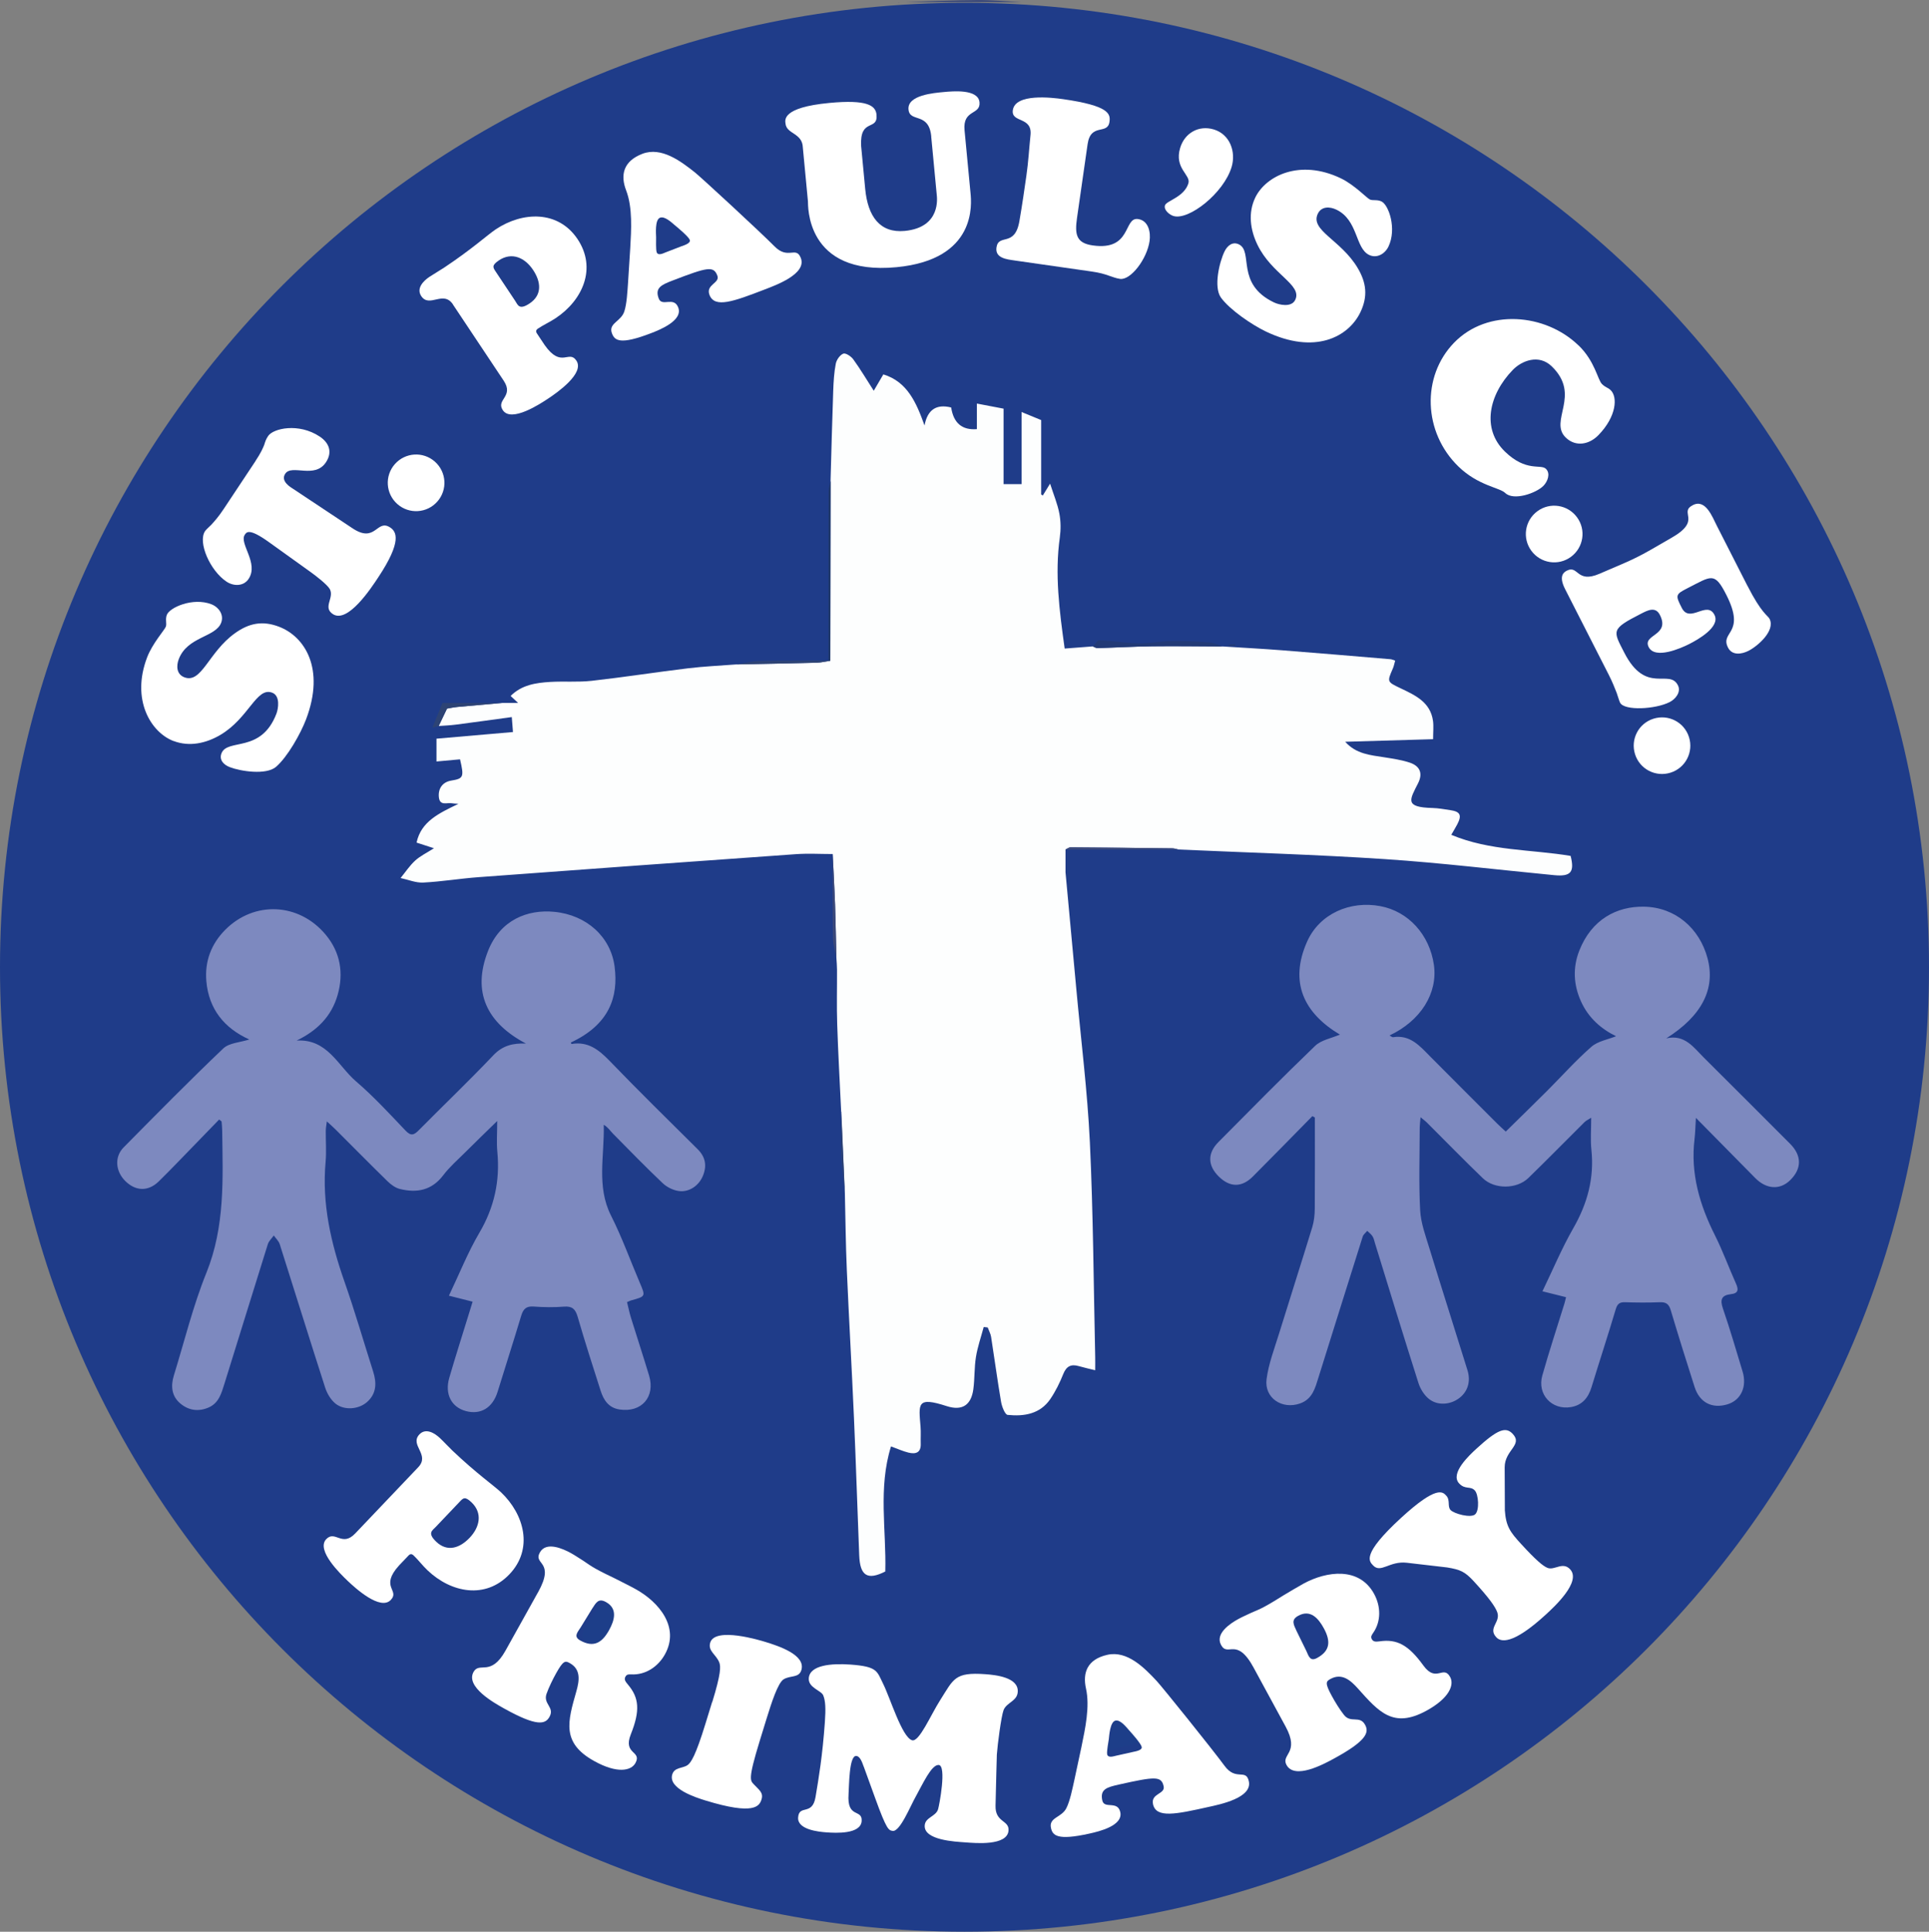 <?xml version="1.0" encoding="UTF-8"?><svg xmlns="http://www.w3.org/2000/svg" viewBox="0 0 412.64 413.24"><rect x="0" y="0" width="412.64" height="413.24" fill="#808080" stroke="none"/><defs><style>.e{fill:#fff;}.f{fill:#fdfefe;}.g{fill:#7d89bf;}.h{fill:#1f3c89;}.i{fill:#1e3c77;}.j{fill:#1e3768;}.k{fill:#223a76;}.l{fill:#1d3e89;}.m{fill:#2d4374;}.n{fill:#3b497a;}</style></defs><g id="a"/><g id="b"><g id="c"><g id="d"><g><path class="h" d="M0,206.92C0,92.97,92.37,.6,206.32,.6s206.32,92.37,206.32,206.32-92.37,206.32-206.32,206.32S0,320.86,0,206.92"/><path class="n" d="M218.62,.45c-8.3,0-16.6,0-24.9,0,5.12-.16,10.23-.41,15.35-.44,3.18-.02,6.37,.29,9.55,.45"/><path class="n" d="M192.47,.5l-.2,.04-.2-.03h.41"/><path class="f" d="M179.94,237.84c-.29-6.23-.65-12.45-.85-18.68-.13-3.9-.02-7.82-.04-11.73,0-.82-.08-1.63-.13-2.45-.09-3.8-.15-7.61-.28-11.41-.13-3.63-.34-7.25-.51-10.87-2.64,0-5.3-.16-7.93,.03-22.62,1.6-45.24,3.24-67.86,4.92-3.94,.29-7.86,.95-11.8,1.15-1.6,.08-3.23-.62-4.85-.97,1.03-1.26,1.94-2.65,3.12-3.73,1.08-.99,2.46-1.64,4.02-2.64-1.36-.44-2.4-.78-3.72-1.21,.96-4.52,4.81-6.29,8.96-8.29-.75-.06-1.09-.06-1.41-.12-1.03-.2-2.58,.64-2.78-1.31-.19-1.88,.83-3.24,2.63-3.54,2.65-.44,2.79-.74,1.9-4.55-1.78,.16-3.6,.33-5.04,.46v-4.88c5.51-.48,10.82-.94,16.36-1.42-.09-1.12-.15-1.91-.25-3.2-4.1,.56-8.04,1.11-12,1.62-1.21,.16-2.43,.2-3.64,.29,.54-1.14,1.09-2.27,1.78-3.72,.5-.08,1.37-.27,2.24-.36,3.18-.3,6.36-.57,9.54-.85h3.44c-.8-.74-1.16-1.08-1.61-1.5,2.39-2.38,5.41-2.81,8.44-3,2.97-.18,5.97,.09,8.92-.24,6.86-.77,13.68-1.84,20.53-2.67,3.46-.42,6.96-.57,10.44-.84,5.72-.12,11.43-.22,17.15-.37,.97-.03,1.93-.27,2.9-.41,.02-12.84,.04-25.68,.06-38.52,.18-6.42,.34-12.84,.57-19.26,.07-1.93,.18-3.89,.55-5.78,.16-.82,.89-1.86,1.61-2.14,.5-.19,1.67,.58,2.13,1.22,1.52,2.1,2.85,4.34,4.38,6.72,.67-1.14,1.31-2.23,2.05-3.5,5.14,1.57,7.07,6.06,8.81,10.93q.94-5.05,5.7-3.85,.76,5.01,5.5,4.63v-5.47c1.9,.36,3.68,.7,5.71,1.09v16.15h3.85v-15.43c1.12,.46,2.49,1.02,4.19,1.72v15.93c.12,.07,.23,.14,.35,.21,.38-.62,.76-1.24,1.56-2.54,.77,2.41,1.6,4.36,1.98,6.39,.32,1.66,.33,3.45,.1,5.13-1.1,7.86-.1,15.63,1.04,23.76,1.94-.15,3.99-.31,6.03-.46,.34,.13,.68,.37,1.02,.36,3.92-.12,7.85-.35,11.77-.39,4.99-.06,9.97,.02,14.96,.04,4.24,.27,8.48,.49,12.71,.82,7.74,.6,15.47,1.26,23.2,1.91,.28,.02,.55,.16,1.01,.3-.18,.61-.27,1.18-.5,1.69-1.26,2.89-1.25,2.84,1.7,4.25,3.12,1.49,6.33,2.95,6.89,6.95,.16,1.15,.02,2.35,.02,3.92-6.45,.19-12.63,.37-18.8,.55,2.35,2.64,5.38,2.85,8.35,3.32,1.83,.29,3.7,.56,5.45,1.14,2.22,.74,2.84,2.32,1.79,4.41-1.79,3.55-2.99,5.15,3.12,5.3,1.26,.03,2.52,.28,3.78,.46,2.12,.31,2.5,1.08,1.49,3.02-.34,.66-.74,1.29-1.29,2.26,8.27,3.47,17.11,3.1,25.53,4.51,.88,3.48,.03,4.46-3.51,4.12-12.11-1.16-24.19-2.64-36.32-3.44-14.66-.97-29.36-1.39-44.05-2.05-.43-.09-.87-.25-1.3-.26-7.27-.09-14.54-.16-21.81-.21-.35,0-.71,.31-1.06,.47h0c0,1.62,0,3.25,0,4.89,.77,8.32,1.55,16.64,2.31,24.96,1,10.93,2.38,21.84,2.9,32.8,.72,15.3,.8,30.62,1.14,45.94,.02,.81,0,1.63,0,2.81-1.32-.33-2.44-.57-3.53-.89-1.65-.47-2.63,.03-3.3,1.69-.74,1.85-1.64,3.69-2.76,5.34-2.19,3.23-5.62,3.77-9.14,3.41-.57-.06-1.22-1.75-1.4-2.76-.79-4.63-1.41-9.29-2.14-13.93-.11-.69-.48-1.34-.72-2.01-.29-.03-.58-.07-.86-.1-.57,2.13-1.31,4.24-1.66,6.41-.37,2.27-.25,4.62-.56,6.91-.47,3.43-2.42,4.66-5.7,3.6-6.46-2.09-5.98-.49-5.59,4.43,.1,1.19,0,2.39,.04,3.59,.08,1.97-1.09,2.3-2.62,1.93-1.21-.3-2.36-.83-3.74-1.33-2.78,8.94-.98,17.91-1.22,26.76-3.81,1.93-5.41,.95-5.58-3.47-.39-9.78-.69-19.56-1.12-29.34-.46-10.57-1.07-21.13-1.53-31.69-.24-5.49-.29-11-.42-16.49-.25-5.79-.5-11.58-.76-17.37"/><path class="g" d="M280.71,238.79c-4.23,4.3-8.44,8.62-12.7,12.89-2.37,2.38-4.91,2.35-7.27,.03-2.42-2.37-2.49-5.01-.07-7.43,6.84-6.89,13.65-13.82,20.66-20.55,1.31-1.26,3.49-1.62,5.29-2.41-7.63-4.54-10.91-11.13-7.01-19.89,2.66-5.97,9.19-8.81,15.69-7.58,5.98,1.13,10.5,6.1,11.43,12.54,.87,6.06-2.8,11.97-9.49,15.12,.32,.16,.57,.41,.77,.37,3.66-.57,5.71,1.89,7.92,4.12,4.78,4.82,9.59,9.61,14.39,14.41,.52,.52,1.07,1,1.78,1.66,3-2.95,5.92-5.79,8.81-8.67,3.16-3.16,6.14-6.52,9.5-9.46,1.39-1.22,3.55-1.56,5.29-2.27-3.12-1.51-5.89-3.88-7.49-7.42-1.62-3.57-1.8-7.25-.38-10.88,2.63-6.68,8-9.52,13.87-9.41,6.68,.13,11.86,4.61,13.57,11.05,1.74,6.55-1.23,12.32-8.83,17.12,3.97-.91,5.85,1.95,8.07,4.15,6.15,6.11,12.27,12.25,18.4,18.38,2.54,2.54,2.55,5.35,.02,7.82-2.18,2.13-5.09,1.94-7.47-.48-4.07-4.14-8.15-8.27-12.68-12.86-.12,1.93-.14,3.22-.29,4.5-.9,7.4,1.1,14.14,4.38,20.66,1.67,3.33,2.94,6.86,4.47,10.26,.6,1.33,.54,2.12-1.11,2.3-1.98,.22-2.32,1.18-1.67,3.07,1.53,4.44,2.83,8.96,4.2,13.45,1,3.27-.35,6.17-3.24,7.04-3.28,.99-5.95-.37-7.02-3.71-1.75-5.47-3.47-10.95-5.11-16.45-.39-1.32-1.03-1.74-2.37-1.68-2.46,.1-4.93,.08-7.39,0-1.17-.04-1.65,.34-2,1.5-1.66,5.58-3.48,11.11-5.18,16.67-.69,2.26-1.99,3.85-4.4,4.26-4.09,.69-7.26-2.71-6.13-6.74,1.45-5.17,3.15-10.26,4.73-15.39,.13-.41,.21-.84,.35-1.38-1.66-.42-3.22-.8-5.05-1.26,2.24-4.64,4.14-9.19,6.57-13.44,3.04-5.29,4.55-10.76,3.9-16.86-.22-2.13-.04-4.31-.04-6.83-.64,.41-1.09,.6-1.41,.92-4.02,3.99-7.98,8.04-12.04,11.98-2.48,2.4-7.23,2.45-9.73,.04-4.08-3.92-8.03-7.99-12.04-11.98-.3-.3-.66-.55-1.28-1.06-.08,.92-.17,1.53-.18,2.15-.01,5.91-.22,11.82,.09,17.71,.14,2.76,1.17,5.51,1.99,8.2,2.66,8.69,5.44,17.35,8.13,26.04,.76,2.45,.04,4.62-1.76,5.98-1.87,1.42-4.58,1.67-6.46,.19-1.02-.81-1.86-2.15-2.26-3.41-3.17-9.95-6.22-19.94-9.3-29.92-.15-.5-.25-1.04-.52-1.47-.28-.45-.75-.79-1.14-1.17-.33,.41-.83,.77-.97,1.24-3.17,10.02-6.3,20.06-9.45,30.09-.71,2.27-1.28,4.65-3.94,5.59-3.87,1.37-7.7-1.18-7.17-5.21,.43-3.28,1.66-6.47,2.65-9.67,2.35-7.62,4.8-15.22,7.13-22.85,.38-1.26,.52-2.64,.53-3.96,.05-6.49,.02-12.98,.02-19.48-.19-.11-.39-.21-.58-.32"/><path class="g" d="M46.9,239.47c-2.95,3.04-5.89,6.09-8.84,9.12-1.35,1.39-2.71,2.78-4.1,4.14-2.22,2.17-4.9,2.14-7.14-.06-2.13-2.1-2.38-5.19-.37-7.22,7.04-7.12,14.06-14.26,21.31-21.16,1.26-1.2,3.59-1.28,5.57-1.92-5.33-2.4-8.67-6.48-9.19-12.48-.36-4.24,1.03-7.94,4.04-10.98,6.18-6.23,15.78-5.84,21.52,1.08,3.09,3.73,3.87,8.17,2.52,12.87-1.32,4.59-4.41,7.64-8.76,9.74,6.59-.39,8.83,5.4,12.69,8.72,3.77,3.24,7.17,6.93,10.6,10.54,1.2,1.27,1.85,.92,2.87-.11,5.29-5.35,10.74-10.55,15.92-16.01,1.98-2.08,4.19-2.61,6.97-2.5-8.37-4.41-11.57-11.02-8.11-19.81,2.62-6.64,8.43-8.92,14.15-8.37,6.98,.67,12.09,5.39,12.92,11.69,.86,6.53-1.14,12.43-9.36,16.27,.06,.11,.13,.32,.17,.31,3.52-.59,5.82,1.24,8.13,3.62,6.17,6.4,12.52,12.63,18.83,18.89,1.71,1.7,2,3.59,1.11,5.73-.84,2.04-2.91,3.52-5.13,3.22-1.22-.16-2.56-.83-3.46-1.68-3.63-3.44-7.12-7.03-10.64-10.6-.61-.62-1.08-1.4-1.97-1.89,.18,6.63-1.6,13.16,1.56,19.43,2.35,4.65,4.12,9.6,6.17,14.4,1.23,2.89,1.25,2.88-1.89,3.74-.21,.06-.4,.17-.86,.36,.28,1.11,.5,2.24,.84,3.34,1.28,4.13,2.63,8.24,3.88,12.38,1.37,4.57-1.63,7.97-6.33,7.25-2.33-.36-3.4-2.01-4.04-4.02-1.68-5.26-3.38-10.51-4.91-15.81-.48-1.65-1.17-2.31-2.93-2.17-2.15,.17-4.34,.14-6.49-.02-1.61-.12-2.23,.55-2.66,1.98-1.63,5.43-3.37,10.82-5.04,16.24-1.05,3.42-3.6,5-6.8,4.14-3.08-.83-4.55-3.63-3.55-7.09,1.33-4.58,2.79-9.12,4.19-13.68,.26-.84,.52-1.68,.81-2.63-1.76-.45-3.32-.84-5.07-1.28,2.21-4.62,4.03-9.23,6.51-13.45,3.2-5.44,4.44-11.11,3.85-17.32-.19-1.97-.03-3.97-.03-6.6-2.6,2.54-4.77,4.63-6.9,6.76-1.59,1.58-3.3,3.07-4.64,4.84-2.47,3.26-5.67,3.84-9.32,2.93-.94-.24-1.87-.93-2.59-1.63-3.74-3.65-7.41-7.38-11.11-11.07-.52-.52-1.07-1-1.88-1.75-.11,.88-.22,1.43-.23,1.98-.02,2.24,.16,4.5-.04,6.72-.8,8.89,1.13,17.3,4.05,25.62,2.22,6.33,4.08,12.78,6.12,19.18,.78,2.45,.74,4.76-1.34,6.57-1.78,1.54-4.8,1.8-6.67,.34-1.02-.8-1.83-2.16-2.24-3.42-3.3-10.22-6.47-20.48-9.73-30.72-.22-.68-.84-1.24-1.27-1.86-.44,.62-1.06,1.18-1.28,1.87-3.13,9.96-6.18,19.95-9.3,29.91-.62,1.98-1.19,4.08-3.37,5.02-2.2,.95-4.31,.62-6.08-.89-1.85-1.58-2.03-3.73-1.35-5.96,2.27-7.34,4.09-14.86,6.96-21.96,4.01-9.93,3.52-20.16,3.38-30.44,0-.65-.08-1.3-.13-1.95-.17-.14-.35-.27-.52-.41"/><path class="k" d="M261.51,138.3c-4.99-.02-9.97-.1-14.96-.04-3.92,.05-7.85,.28-11.77,.39-.34,.01-.68-.24-1.02-.36,.47-.47,.97-1.35,1.42-1.33,2.78,.12,5.54,.61,8.31,.66,2.37,.04,4.75-.46,7.13-.49,2.75-.04,5.52,.11,8.27,.32,.89,.07,1.74,.56,2.61,.85"/><path class="j" d="M177.67,102.84c-.02,12.84-.04,25.68-.06,38.52-.13,0-.26-.02-.38-.04,0-5.33,.01-10.65,.01-15.98,0-6.72,0-13.44,.03-20.17,0-.78,.26-1.55,.4-2.33"/><path class="m" d="M107.4,150.38c-3.18,.28-6.36,.55-9.54,.85-.88,.08-1.75,.28-2.24,.36-.69,1.45-1.24,2.58-1.78,3.72-.48,.13-.95,.25-1.35,.36,.77-1.89,1.45-3.56,2.16-5.29h12.76Z"/><path class="n" d="M178.12,182.71c.17,3.62,.39,7.25,.51,10.87,.13,3.8,.19,7.61,.28,11.41-.25-1.43-.69-2.86-.72-4.29-.09-6-.07-11.99-.08-17.99"/><path class="n" d="M227.91,181.75c.35-.16,.71-.47,1.06-.47,7.27,.04,14.54,.12,21.81,.21,.44,0,.87,.17,1.3,.26-8.06,0-16.11,0-24.17,0"/><path class="m" d="M177.23,141.32c.13,.02,.26,.04,.38,.04-.97,.14-1.93,.38-2.9,.41-5.72,.15-11.43,.25-17.15,.37,1.58-.25,3.16-.69,4.75-.73,4.97-.11,9.94-.08,14.91-.1"/><path class="m" d="M179.94,237.84c.25,5.79,.5,11.58,.76,17.37-.25-2.76-.61-5.52-.72-8.28-.13-3.02-.03-6.06-.03-9.09"/><path class="i" d="M64.05,153.04c.03-3.26,.07-6.53,.11-9.79,.34,.3,.96,.59,.97,.89,.08,2.61,.09,5.23,0,7.84-.01,.36-.69,.7-1.07,1.06"/><path class="n" d="M227.91,186.64c0-1.63,0-3.27,0-4.9,0,1.63,0,3.27,0,4.9"/><path class="k" d="M262.85,137.88c.46-.02,.92-.04,1.38-.07l.02,.31c-.46,.02-.92,.05-1.38,.07l-.02-.31"/><path class="l" d="M132.09,345c-.16,4.52-3.28,7.3-6.06,6.24-1.33-.51-1.99-1.22-1.03-2.67,.91-1.36,1.58-2.9,2.59-4.17,.59-.74,1.93-1.75,2.41-1.52,1.01,.47,1.68,1.68,2.08,2.12"/><path class="l" d="M244.89,372.52c-2.89,.7-5.02,1.21-7.81,1.89,.42-2.51,.73-4.65,1.22-6.74,.05-.22,1.55-.48,1.87-.18,1.51,1.4,2.85,3,4.72,5.04"/><path class="e" d="M37.13,158.53c-4.86-1.85-9.12-8.83-5.66-17.9,1.14-2.99,3.73-5.86,4-6.56,.25-.65-.16-1.56,.22-2.54,.61-1.59,5.56-3.77,9.49-2.28,1.59,.6,2.79,2.24,2.13,3.97-1.19,3.13-7.22,2.93-9.07,7.79-.55,1.45-.49,3.24,1.2,3.88,3.7,1.41,5.15-5.37,10.82-9.43,3.02-2.17,5.91-2.73,9.42-1.39,5.47,2.08,9.93,8.92,5.79,19.82-1.18,3.09-3.98,8.07-6.45,10.18-2.12,1.76-7.49,.95-9.87,.04-1.26-.48-2.31-1.52-1.78-2.93,1.26-3.32,8.49,.07,11.77-8.53,.39-1.03,.86-3.8-.92-4.47-3.37-1.28-4.97,5.45-11.11,9.05-3.04,1.79-6.6,2.57-9.97,1.29"/><path class="e" d="M54.65,98.62c1.19-1.79,1.58-2.74,1.87-3.45,.22-.69,.32-1.11,.84-1.9,1.08-1.63,6.53-2.87,11.03,.12,2.08,1.38,2.74,3.38,1.33,5.51-2.41,3.63-7.3,.32-8.71,2.45-1.08,1.63,1.28,2.95,1.62,3.18l12.8,8.5c4.96,3.29,5.13-2.12,8.05-.18,1.29,.86,2.6,2.87-2.57,10.66-1.41,2.13-6.51,9.98-9.72,7.85-2.21-1.47,.38-3.47-.65-5.36-.6-1-2.99-2.83-4-3.56l-8.99-6.45c-4.27-3.07-4.81-2.17-5.19-1.59-1.25,1.88,3.06,6.06,.82,9.44-1.08,1.63-3.22,1.59-4.72,.59-3.54-2.35-6.18-8.43-4.6-10.8,.19-.29,.62-.67,1.32-1.35,.65-.71,1.57-1.72,2.67-3.39l6.81-10.26Z"/><path class="e" d="M93.55,107.3c-2.22,2.51-6.04,2.75-8.55,.53-2.51-2.22-2.75-6.04-.53-8.55,2.22-2.51,6.04-2.75,8.55-.53,2.51,2.22,2.75,6.04,.53,8.55"/><path class="e" d="M96.9,65.13c-2.08-3.12-5.04,.83-6.79-1.79-1.11-1.67,.47-3.26,1.76-4.12,1.04-.69,2.1-1.28,3.14-1.97,6.04-4.02,9.32-7.05,11.07-8.21,5.67-3.77,13.31-4.12,17.48,2.13,4.13,6.21,1.1,13.04-4.69,16.89-1.25,.83-2.64,1.46-3.76,2.21-.5,.33-.53,.65-.22,1.11l1.61,2.42c3.59,5.12,5.19,.93,6.8,3.35,1.8,2.71-4.11,6.83-5.99,8.08-1.75,1.17-7.94,5.23-9.75,2.52-1.53-2.29,2.46-2.9,.18-6.32l-10.85-16.29Zm9.83-9.43c-1.63,1.08-1.25,1.55-.7,2.39l4.16,6.25c.58,.87,.84,2.08,3.09,.58,2.75-1.83,2.45-4.64,.75-7.18-1.75-2.62-4.52-3.9-7.32-2.04"/><path class="e" d="M134.82,53.05c.21-3.78,.54-8.63-.88-12.32-1.24-3.22-.68-6.23,3.48-7.83,4.06-1.56,8.23,1.6,11.24,3.99,1.32,1.05,13.87,12.63,17.02,15.81,2.91,2.96,4.6-.16,5.63,2.5,1.31,3.41-5.38,5.82-7.71,6.72-6.68,2.57-10.71,4.07-11.83,1.17-.86-2.24,2.31-2.5,1.68-4.13-.81-2.1-2.05-1.84-9.57,1.05-2.43,.93-3.84,1.59-2.96,3.87,.7,1.82,3.22-.54,4.16,1.89,1.08,2.8-3.95,4.79-5.82,5.51-6.68,2.57-7.77,1.54-8.35,.05-.84-2.19,1.93-2.51,2.64-4.71,.54-1.66,.66-4.28,.79-6.04l.48-7.53Zm11.1-.41c.47-.18,1.9-.63,1.63-1.33-.27-.7-2.56-2.61-3.18-3.12-.71-.59-2.17-2.01-3.19-1.61-1.12,.43-.84,3.54-.83,4.13,.01,.59-.08,2.71,.13,3.27,.31,.79,1.42,.2,1.93,0l3.5-1.35Z"/><path class="e" d="M199.21,29.19c-.51-5.33-4.6-2.88-4.87-5.77-.29-3.09,5.5-3.54,7.54-3.73,1.89-.18,7.37-.7,7.65,2.19,.26,2.79-3.63,1.45-3.2,5.99l1.28,13.45c.21,2.24,1.4,14.2-15.84,15.84-19.63,1.87-18.88-13.49-18.94-14.09l-1.09-11.51c-.1-3.16-3.49-2.84-3.71-5.13-.07-.7-.88-3.44,9.38-4.41,8.12-.77,9.91,.57,10.09,2.51,.34,3.59-3.61,.6-3.29,6.7l.87,9.17c.56,5.93,3.17,9.5,8.45,9,7.87-.75,6.9-7.24,6.85-7.79l-1.18-12.41Z"/><path class="e" d="M216.96,55.71c-1.59-.23-4.13-.49-3.8-2.77,.44-3.07,3.94,.06,4.91-5.67,.62-3.6,1.07-6.77,1.49-9.7,.43-2.97,.58-5.78,.87-8.57,.5-4.18-4.18-2.62-3.77-5.44,.52-3.62,8.32-2.7,10.75-2.35,9.91,1.42,10.16,3.17,9.92,4.86-.41,2.87-4.01,.13-4.68,4.79l-2.26,15.75c-.51,3.57-.16,5.39,3.35,5.89,8.42,1.21,6.54-6.09,9.71-5.64,2.23,.32,2.73,2.82,2.46,4.7-.55,3.86-4.04,8.42-6.32,8.1-.89-.13-1.56-.42-2.43-.7-.91-.33-1.98-.64-3.67-.88l-16.55-2.37Z"/><path class="e" d="M254.22,39.18c.53-1.77-3.08-3.17-1.77-7.53,.96-3.21,3.98-4.92,7.19-3.96,3.45,1.03,4.79,4.77,3.82,8.03-1.68,5.61-9.17,11.47-12.43,10.49-.82-.24-2.13-1.26-1.83-2.27,.3-1.01,4.13-1.75,5.03-4.77"/><path class="e" d="M268.5,42.3c2.25-4.69,9.55-8.35,18.31-4.16,2.89,1.38,5.53,4.2,6.21,4.53,.63,.3,1.57-.03,2.51,.43,1.54,.74,3.3,5.85,1.48,9.65-.74,1.54-2.46,2.59-4.13,1.79-3.02-1.45-2.32-7.44-7.01-9.69-1.4-.67-3.19-.75-3.97,.87-1.71,3.56,4.93,5.58,8.5,11.57,1.91,3.19,2.23,6.12,.61,9.5-2.53,5.28-9.72,9.16-20.24,4.12-2.98-1.43-7.71-4.64-9.61-7.27-1.58-2.26-.33-7.54,.78-9.84,.59-1.22,1.71-2.18,3.06-1.53,3.2,1.54-.78,8.45,7.53,12.43,.99,.48,3.71,1.17,4.54-.55,1.56-3.25-5.01-5.4-8.1-11.82-1.53-3.18-2.02-6.79-.46-10.04"/><path class="e" d="M337.68,73.89c3.52,3.41,4.08,7.37,5.01,8.27,.79,.77,1.25,.72,1.86,1.31,1.51,1.46,1.26,5.61-2.61,9.6-1.98,2.05-4.88,2.59-7,.54-3.7-3.59,3.4-9.04-3-15.24-2.77-2.68-6.42-1.21-8.34,.77-5.15,5.32-6.7,12.6-1.67,17.47,4.56,4.42,7.65,2.6,8.76,3.68,1.04,1.01,.36,2.72-.51,3.62-1.53,1.58-6.39,3.29-8.19,1.55-1.22-1.18-5.76-1.54-10-5.65-7.55-7.31-7.95-19.27-.95-26.49,7.14-7.37,19.54-6.29,26.62,.57"/><path class="e" d="M327.58,117.83c-1.99-2.7-1.41-6.48,1.29-8.47,2.7-1.99,6.48-1.41,8.47,1.29,1.99,2.7,1.41,6.48-1.29,8.47-2.7,1.99-6.48,1.41-8.47-1.29"/><path class="e" d="M373.8,125.3c3.04,5.98,4.37,6.37,4.73,7.08,1.29,2.54-2.53,5.84-4.49,6.84-1.47,.75-3.51,1.06-4.39-.68-1.8-3.52,3.94-2.85-.38-11.32-2.52-4.95-3.16-4-8.29-1.39-2.59,1.32-2.61,1.5-1.22,4.22,1.73,3.39,5.38-1.68,6.99,1.49,1.32,2.59-3.63,5.33-5.37,6.22-1.83,.93-7.34,3.35-8.7,.67-1.41-2.76,4.68-2.39,2.39-6.89-.95-1.87-2.63-.97-4.05-.24-6.51,3.32-5.97,3.6-3.58,8.29,4.66,9.14,9.63,3.35,11.49,7.01,.73,1.43-.51,2.96-1.76,3.59-3.03,1.55-9.7,1.91-10.61,.13-.16-.31-.39-1.09-.73-2.1-.41-1.03-.91-2.34-1.69-3.86l-9.34-18.33c-1.5-2.94-.18-3.67,.39-3.96,2.45-1.25,2.04,2.78,6.92,.69,8.39-3.6,7.61-3.15,15.45-7.71,6.66-3.79,1.41-5.38,4.58-7,2.72-1.39,4.18,2.59,5.11,4.41l6.54,12.84Z"/><path class="e" d="M349.76,161.35c-1.01-3.2,.74-6.59,3.94-7.6,3.2-1.01,6.59,.74,7.6,3.94,1.01,3.2-.75,6.59-3.94,7.6-3.2,1.01-6.59-.75-7.6-3.94"/><path class="e" d="M89.47,313.87c2.59-2.72-1.92-4.73,.25-7.02,1.38-1.45,3.29-.26,4.41,.81,.91,.86,1.71,1.76,2.61,2.62,5.26,5,8.93,7.53,10.46,8.98,4.93,4.69,6.96,12.07,1.78,17.51-5.14,5.4-12.47,3.96-17.51-.83-1.09-1.03-2-2.25-2.98-3.18-.44-.41-.75-.37-1.13,.03l-2,2.1c-4.2,4.64,.24,5.27-1.76,7.37-2.24,2.36-7.57-2.5-9.2-4.05-1.52-1.45-6.86-6.59-4.61-8.95,1.9-1.99,3.37,1.76,6.2-1.22l13.49-14.18Zm11.38,7.5c-1.41-1.34-1.79-.87-2.48-.15l-5.17,5.44c-.72,.76-1.84,1.28,.11,3.15,2.39,2.28,5.06,1.36,7.16-.85,2.17-2.29,2.81-5.27,.38-7.59"/><path class="e" d="M115.09,340.64c3.78-6.78-1.11-5.83,.4-8.54,1.34-2.41,4.92-.81,6.67,.16,.92,.51,1.74,1.09,2.64,1.64,.83,.58,1.7,1.17,2.57,1.66,1.4,.78,2.85,1.47,4.34,2.19,1.42,.74,2.91,1.45,4.31,2.23,4.94,2.75,9.45,8.13,6.21,13.94-1.46,2.62-4.14,4.45-7.25,4.27-.52,0-.89-.04-1.19,.49-.37,.66,.11,1.15,.51,1.66,2.43,2.84,2.66,5.61,.64,10.67-1.74,4.36,2.46,3.49,.98,6.16-.93,1.66-3.91,2.29-8.85-.46-7-3.9-5.63-8.41-3.77-14.93,.64-2.28,.99-4.66-1.41-6-.96-.54-1.38-.6-2.92,2.16-.71,1.27-1.59,3.07-2.06,4.41-.77,2.21,1.8,2.84,.63,4.93-.88,1.57-2.63,2.15-9.71-1.8-2.1-1.17-8.3-4.63-6.53-7.82,1.27-2.27,3.67,1.13,6.84-4.56l6.94-12.46Zm9.07,7.57c-.72,1.09-1.47,1.93-.03,2.73,2.84,1.58,4.64,.52,6.15-2.19,1.19-2.14,1.89-4.62-.65-6.03-1.62-.9-2.13,.13-2.98,1.44l-2.49,4.06Z"/><path class="e" d="M152.37,364.09c1.87-6.07,1.82-7.61,1.5-8.44-.67-1.73-2.49-2.44-1.94-4.26,1.06-3.44,10.82-.44,11.77-.15,2.87,.88,8.72,2.79,7.72,6.04-.53,1.72-2.32,1.07-3.8,1.97-1.23,.77-2.6,5.06-3.64,8.41l-1.46,4.74c-2.62,8.51-1.99,8.5-1.21,9.37,.98,1.08,2.05,1.68,1.59,3.16-.44,1.44-1.53,3.45-12.01,.23-2.01-.62-8.02-2.52-7.08-5.58,.47-1.53,2.17-1.27,3.21-1.94,.78-.49,1.8-2.12,3.86-8.81l1.46-4.74Z"/><path class="e" d="M184.75,377.91c-.25-.67-.7-2.21-1.59-2.27-1.55-.11-1.52,6.51-1.64,8.16-.38,5.34,2.99,3.07,2.8,5.77-.2,2.85-5.55,2.56-7.5,2.42-1.75-.12-6.28-.6-6.09-3.19,.2-2.85,3.03-.28,3.72-4.35,.7-4.16,1.48-8.77,2-16.01,.21-3,.13-4.56-.34-5.74-.42-1.08-3.24-1.64-3.1-3.68,.2-2.85,4.9-3.21,8.89-2.93,5.84,.42,5.67,1.41,6.99,4.06,1.54,3.07,4.05,11.48,6.21,12.13,1.52,.46,4-5.43,6.03-8.6,2.88-4.51,3.04-6,9.63-5.53,2.2,.16,7.18,.66,6.95,3.81-.14,2-2.42,2.23-3.04,3.9-.5,1.37-1.27,7.23-1.43,9.48-.05,.75-.15,6.26-.28,10.92-.11,3.65,2.94,3.07,2.78,5.32-.24,3.35-7.07,2.71-9.26,2.55-2.05-.15-8.9-.44-8.67-3.63,.12-1.75,2.39-1.89,2.86-3.46,.26-.84,1.87-9.35,.13-9.47-1.55-.11-3.46,4.17-4.84,6.63-1.26,2.22-3.47,7.78-5.05,7.47-.79-.16-1.2-.09-3.71-7.04l-2.43-6.7Z"/><path class="e" d="M231.37,373.54c.76-3.71,1.8-8.45,.94-12.31-.75-3.37,.24-6.26,4.59-7.23,4.25-.95,7.91,2.8,10.53,5.6,1.15,1.23,11.86,14.53,14.51,18.14,2.44,3.35,4.58,.52,5.2,3.3,.8,3.57-6.17,4.97-8.62,5.51-6.98,1.56-11.2,2.45-11.87-.58-.52-2.35,2.65-2.13,2.27-3.84-.49-2.2-1.76-2.12-9.62-.36-2.54,.57-4.03,1-3.5,3.4,.42,1.9,3.27-.06,3.84,2.48,.65,2.93-4.61,4.16-6.56,4.59-6.98,1.56-7.91,.38-8.26-1.18-.51-2.3,2.28-2.2,3.3-4.27,.78-1.56,1.28-4.13,1.67-5.86l1.58-7.38Zm11.04,1.23c.49-.11,1.98-.34,1.81-1.07-.16-.73-2.15-2.96-2.69-3.55-.61-.68-1.85-2.31-2.92-2.07-1.17,.26-1.35,3.38-1.42,3.96-.08,.58-.48,2.67-.35,3.26,.19,.83,1.37,.41,1.91,.29l3.66-.82Z"/><path class="e" d="M268.2,356.8c-3.7-6.82-5.52-2.19-7-4.91-1.31-2.42,1.95-4.59,3.71-5.55,.92-.5,1.85-.89,2.8-1.35,.93-.39,1.9-.8,2.78-1.28,1.41-.76,2.77-1.62,4.17-2.49,1.38-.81,2.79-1.68,4.19-2.45,4.97-2.7,11.93-3.63,15.1,2.22,1.43,2.64,1.54,5.88-.27,8.41-.28,.44-.51,.73-.23,1.26,.36,.66,1.03,.52,1.67,.46,3.7-.53,6.16,.75,9.36,5.17,2.75,3.8,4.27-.21,5.73,2.47,.91,1.67-.16,4.53-5.13,7.23-7.04,3.82-10.12,.25-14.63-4.81-1.58-1.76-3.41-3.33-5.83-2.02-.97,.53-1.25,.85,.26,3.62,.69,1.28,1.74,2.99,2.63,4.1,1.45,1.83,3.36,0,4.51,2.11,.86,1.58,.41,3.37-6.72,7.24-2.11,1.15-8.36,4.54-10.1,1.33-1.24-2.29,2.92-2.5-.19-8.21l-6.81-12.54Zm11.25-3.61c.53,1.19,.84,2.28,2.29,1.49,2.86-1.55,2.92-3.64,1.44-6.36-1.17-2.16-2.89-4.07-5.44-2.68-1.63,.88-1.03,1.87-.38,3.28l2.09,4.27Z"/><path class="e" d="M321.9,323.02c.24,3.52,1.14,4.72,3.51,7.3,3.11,3.39,4.65,4.7,5.63,5.09,1.5,.59,3.25-1.42,4.84,.31,2.44,2.65-3.39,8-5.19,9.66-7.22,6.63-9.71,5.86-10.62,4.86-1.83-1.99,.95-3.18,.23-5.3-.41-1.19-1.75-3.09-5.03-6.66-1.93-2.1-2.9-2.5-5.72-2.97l-8.6-1c-3.74-.44-5.59,2.35-7.25,.54-.78-.85-2.56-2.27,6.03-10.16,7.67-7.04,8.91-5.54,9.66-4.72,.88,.96,.19,2.27,.9,3.05,.74,.81,4.35,1.78,5.27,.93,.96-.88,.71-4.26-.07-5.1-.95-1.03-2.08-.12-3.37-1.52-2-2.17,2.28-6.1,3.68-7.39,4.61-4.23,6.33-4.8,7.82-3.17,2.17,2.36-1.74,3.43-1.75,7.11l.04,9.14Z"/></g></g></g></g></svg>
